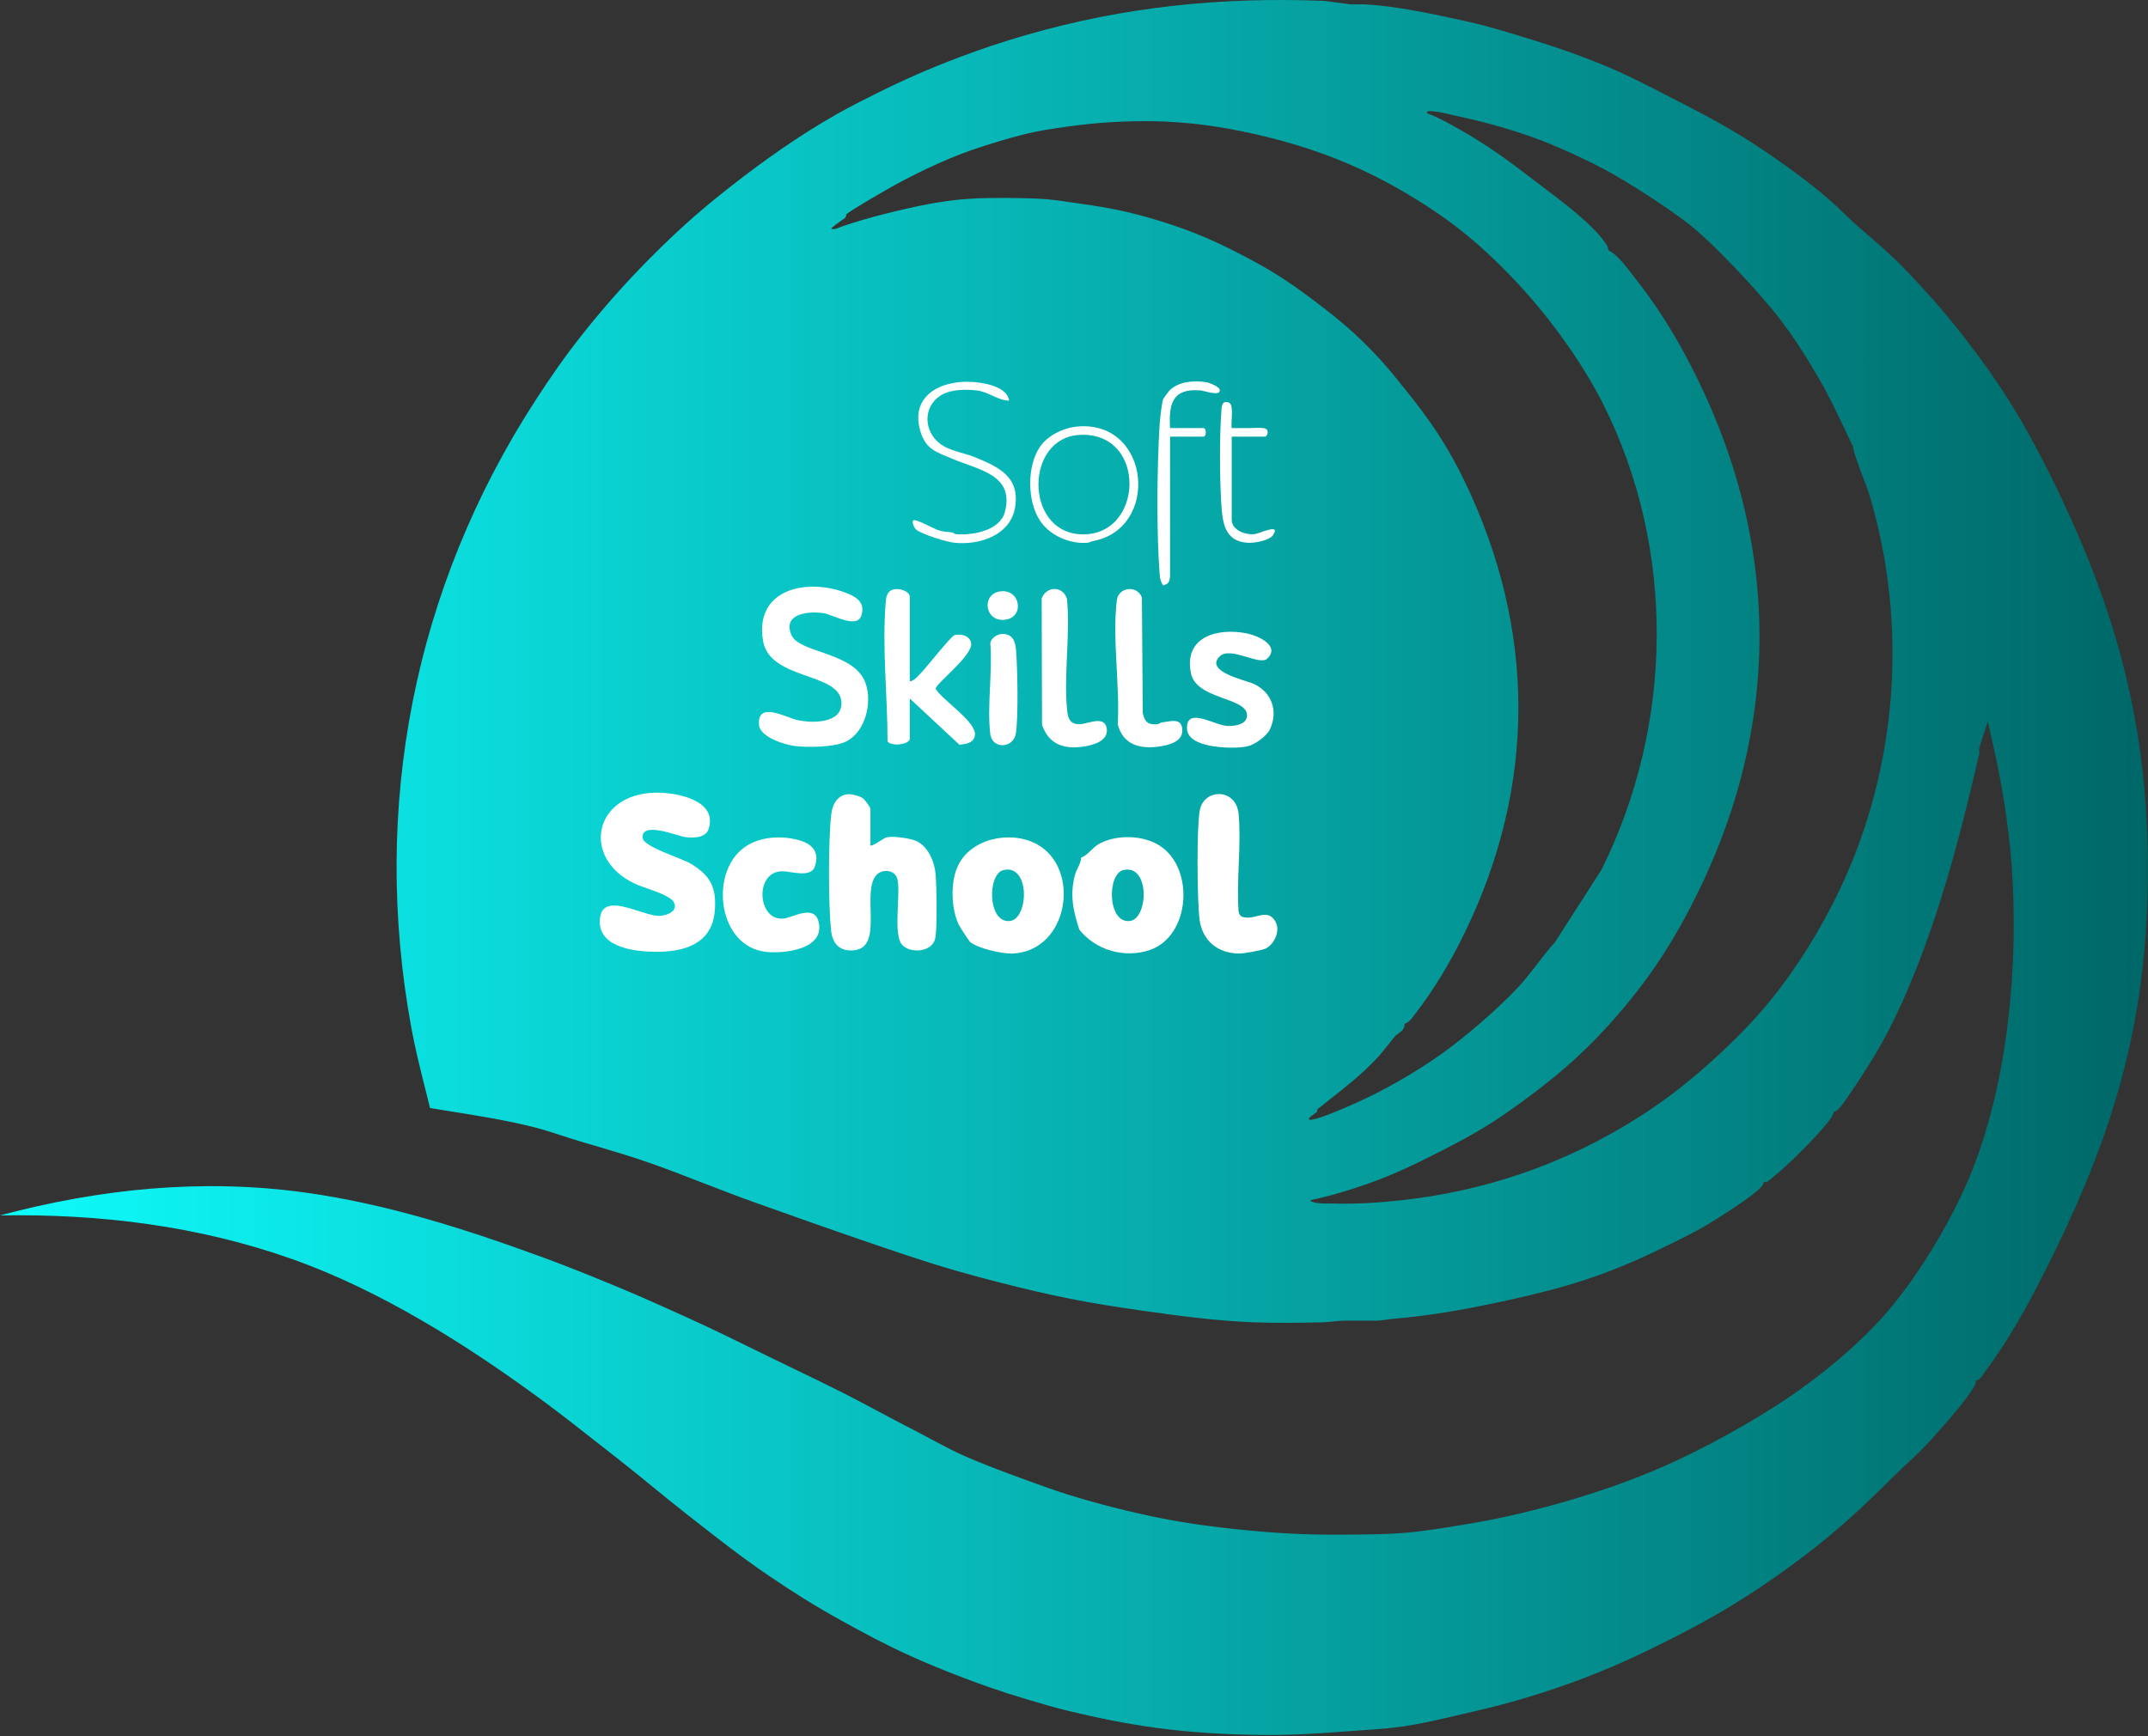 <?xml version="1.0" encoding="UTF-8"?> <svg xmlns="http://www.w3.org/2000/svg" width="919" height="743" viewBox="0 0 919 743" fill="none"><rect x="0" y="0" width="919" height="743" fill="#333333" stroke="none"/><path fill-rule="evenodd" clip-rule="evenodd" d="M875.33 199.662C866.61 182.362 858.42 168.622 846.76 152.782C836.11 138.312 826.28 126.802 813.8 113.962C809.354 109.389 804.709 105.381 800.186 101.479L800.185 101.478C796.53 98.325 792.955 95.24 789.63 91.982C780.03 82.592 770.81 75.662 759.6 67.812C745.02 57.602 734.07 51.552 718.58 43.642C716.63 42.648 714.696 41.65 712.766 40.655C703.365 35.807 694.056 31.007 683.42 26.792C673.93 23.032 666.05 20.282 656.32 17.272C655.509 17.022 654.7 16.772 653.891 16.522L653.839 16.506C645.193 13.832 636.659 11.193 627.75 9.212C614.74 6.322 596.91 2.432 583.8 1.882C582.683 1.836 581.556 1.853 580.429 1.87C579.598 1.883 578.767 1.895 577.94 1.882L566.62 0.382C522.58 -1.378 480.97 2.842 438.77 15.062C428.83 17.942 419.87 20.932 410.2 24.582C398.11 29.152 386.59 34.172 375.04 39.962L374.395 40.285C368.957 43.009 363.481 45.751 358.19 48.752C341.84 58.022 326.79 68.682 312.04 80.252C301.09 88.842 292.7 96.162 282.74 105.892C270.39 117.952 259.74 129.742 249.04 143.252C241.65 152.582 235.66 161.232 229.26 171.082C177.15 251.382 158.63 345.352 176.02 440.042C177.598 448.649 179.729 457.133 181.858 465.607C182.576 468.465 183.294 471.322 183.99 474.182C186.849 474.653 189.715 475.111 192.582 475.568L192.594 475.57C204.637 477.493 216.717 479.421 228.53 482.392C232.351 483.357 236.407 484.677 240.411 485.981C242.842 486.772 245.253 487.557 247.58 488.252C249.637 488.867 251.712 489.48 253.796 490.095L253.804 490.097C261.312 492.314 268.927 494.562 276.15 497.042C284.383 499.87 292.65 503.081 300.931 506.298L300.932 506.298C308.291 509.157 315.662 512.02 323.03 514.622C327.138 516.073 331.238 517.532 335.337 518.991L335.362 519L335.379 519.006C343.7 521.967 352.018 524.928 360.39 527.812C362.372 528.494 364.35 529.177 366.327 529.86L366.329 529.86C380.643 534.803 394.867 539.714 409.47 543.922C415.8 545.752 422.12 547.412 428.52 549.052C438.05 551.482 447.44 553.702 457.09 555.642C467.46 557.732 477.43 559.292 487.85 560.772C504.18 563.092 520.38 565.312 536.93 565.902C546.2 566.232 556.2 566.092 565.5 565.902C567.022 565.872 568.782 565.683 570.442 565.505H570.443C572.044 565.334 573.551 565.172 574.66 565.172H589.31C589.843 565.172 591.13 564.998 592.47 564.816L592.473 564.816C593.596 564.663 594.756 564.506 595.54 564.442C612.95 562.992 628.46 560.072 645.35 556.382C670.03 551.002 687.76 545.512 710.54 534.402C711.048 534.155 711.553 533.909 712.054 533.665C719.946 529.826 727.081 526.355 734.65 521.522L735.09 521.242C739.983 518.12 750.093 511.67 753.42 508.042C753.477 507.98 753.532 507.92 753.584 507.863C754.181 507.215 754.462 506.909 754.49 505.842C755.887 506.077 756.514 505.527 757.314 504.826C757.471 504.689 757.634 504.546 757.81 504.402C764.34 499.122 772.72 490.912 778.3 484.602C778.445 484.438 778.614 484.251 778.799 484.043C780.71 481.911 784.484 477.698 784.52 475.802C786.3 475.522 788.26 472.732 789.22 471.342C799.34 456.672 806.39 445.522 813.82 428.922C829.01 394.972 838.42 358.922 846.78 322.712C846.858 322.374 846.826 321.951 846.792 321.504C846.744 320.866 846.691 320.18 846.95 319.622L850.43 308.802C855.38 329.042 859.18 349.862 860.69 370.702C863.7 412.302 859.22 461.772 843.85 500.712C836.06 520.442 821.71 544.632 807.96 560.782C796.15 574.642 779.17 588.782 764.01 598.872C748.56 609.162 728.99 619.942 712 627.442C696.52 634.272 679.99 639.832 663.66 644.292C651.5 647.602 639.41 650.322 627.03 652.352C626.335 652.466 625.638 652.58 624.939 652.695L624.938 652.695C616.919 654.012 608.718 655.359 600.66 656.012C593.624 656.584 586.501 656.646 579.42 656.708H579.417C578.197 656.718 576.977 656.729 575.76 656.742C562.55 656.882 550.78 656.442 537.67 655.272C523.44 654.012 509.19 652.262 495.18 649.412C483.22 646.982 469.49 643.482 457.82 639.892C452.128 638.141 446.103 635.957 440.413 633.894L440.315 633.859C439.801 633.672 439.289 633.486 438.78 633.302C430.14 630.172 418.56 625.822 410.94 622.312C406.605 620.309 402.043 617.867 397.518 615.445L397.515 615.443C394.88 614.032 392.258 612.629 389.7 611.322C385.016 608.935 380.372 606.456 375.725 603.975C370.641 601.261 365.551 598.544 360.4 595.942C353.637 592.525 346.807 589.229 340.015 585.952L340.007 585.948C336.287 584.152 332.579 582.363 328.9 580.562C327.442 579.848 325.995 579.138 324.557 578.432L324.555 578.432C314.293 573.397 304.44 568.562 293.74 563.712C283.81 559.212 274 554.772 263.71 550.522C253.19 546.182 242.91 541.982 232.21 538.072C199.23 526.012 165.63 515.222 130.64 510.362C86.57 504.242 42.78 508.712 0 520.132C42.63 519.412 84.69 524.562 124.91 538.792C162.69 552.162 199.3 575.252 231.48 598.872C239.284 604.601 247.248 610.859 255.096 617.024L255.097 617.026L255.115 617.039C258 619.306 260.87 621.561 263.71 623.772C268.864 627.784 273.939 631.933 279.016 636.084L279.02 636.087C283.902 640.078 288.785 644.07 293.74 647.942C294.979 648.911 296.201 649.867 297.41 650.814L297.413 650.816C307.956 659.071 317.535 666.571 328.9 674.312C339.33 681.412 348.61 687.222 359.67 693.362C369.68 698.912 379.2 704.012 389.7 708.742C396.74 711.912 403.73 714.772 410.94 717.532C420.41 721.152 429.03 724.162 438.78 727.052L440.31 727.507C445.883 729.167 451.428 730.817 457.09 732.182C469.59 735.192 482.42 737.802 495.18 739.502C509.16 741.362 522.86 742.172 536.93 742.432C550.49 742.682 562.52 742.002 575.75 740.962C577.942 740.791 580.133 740.642 582.323 740.492C588.434 740.076 594.54 739.66 600.65 738.762C608.002 737.683 615.281 735.98 622.486 734.293C624.493 733.824 626.495 733.355 628.49 732.902C641.71 729.892 652.28 726.982 665.12 722.642C682.56 716.742 695.75 710.962 712 702.862C732.13 692.832 747.19 683.922 765.47 670.632C782.76 658.072 794.53 647.412 809.42 632.542C811.409 630.557 813.498 628.611 815.606 626.646C819.105 623.386 822.659 620.074 825.91 616.442L826.276 616.034C831.182 610.559 841.656 598.871 844.6 593.352L844.681 593.201C845.184 592.269 845.32 592.019 845.31 590.792C846.833 590.698 847.765 589.282 848.601 588.011C848.824 587.672 849.041 587.343 849.26 587.052C859.76 572.962 867.62 558.522 875.35 543.182C900.72 492.822 916.29 447.072 918.6 389.022C921.47 316.882 906.92 262.242 875.35 199.632L875.33 199.662ZM499.13 52.081C513.77 52.681 528.18 55.191 542.35 58.672C558.23 62.572 573.91 68.141 588.5 75.522C600.37 81.522 613.13 89.371 623.66 97.501C634.26 105.681 644.81 116.051 653.69 126.072C665.5 139.402 677.93 157.032 685.92 172.952C717.15 235.182 715.98 310.221 685.19 372.191L665.29 403.202C662.623 406.14 660.14 409.359 657.663 412.572C654.948 416.092 652.239 419.605 649.3 422.731C640.66 431.931 626.66 444.011 616.34 451.301C605.1 459.241 591.57 467.001 578.98 472.541C575.04 474.281 565.49 478.402 561.71 479.082C561.677 479.088 561.641 479.094 561.604 479.102C561.029 479.211 559.987 479.41 559.94 478.772C560.534 477.923 561.352 477.36 562.167 476.8C562.571 476.522 562.975 476.243 563.35 475.931C563.579 475.743 563.576 475.296 563.575 475.003C563.574 474.86 563.574 474.754 563.6 474.731C565.532 473.177 567.429 471.686 569.301 470.215C575.916 465.018 582.204 460.078 588.51 453.491C590.629 451.276 592.5 448.905 594.314 446.605C595.145 445.552 595.964 444.513 596.79 443.512C597.173 443.045 597.72 442.665 598.292 442.268C599.583 441.371 601.001 440.385 600.96 438.111C602.628 437.737 603.999 435.885 605.104 434.392C605.298 434.131 605.483 433.881 605.66 433.652C613.8 423.122 620.78 411.241 626.6 399.291C657.39 336.091 657.21 269.422 626.6 205.911C619.18 190.521 611.42 179.232 600.96 166.352C600.229 165.451 599.538 164.593 598.87 163.764C595.486 159.565 592.702 156.111 588.51 151.702C579.81 142.552 573.49 137.251 563.6 129.721C553.12 121.741 546.06 116.942 534.3 110.672C521.04 103.612 510.66 98.992 496.21 94.552C484.07 90.822 475.05 88.951 462.51 87.222C461.02 87.016 459.548 86.796 458.083 86.578C453.493 85.893 448.976 85.219 444.2 85.022C435.32 84.651 424.47 84.541 415.63 85.022C403.07 85.701 390.41 88.552 378.27 91.612C372.04 93.181 366.78 94.731 360.69 96.742C360.327 96.862 359.925 97.03 359.504 97.207C358.175 97.766 356.656 98.404 355.57 97.841C356.764 96.633 358.154 95.664 359.541 94.695C360.164 94.261 360.786 93.827 361.39 93.371C361.905 92.984 362.035 92.228 362.102 91.845C362.124 91.714 362.14 91.627 362.16 91.612C365.34 89.242 374.98 83.671 379.01 81.352C389.91 75.091 403.07 68.722 414.9 64.501C422.57 61.772 434.84 58.111 442.74 56.441C448.11 55.312 456.24 54.191 461.79 53.511C473.88 52.041 486.96 51.541 499.15 52.041L499.13 52.081ZM659.54 60.142C648.69 55.972 635.76 52.302 624.38 49.882L624.4 49.892C623.394 49.678 622.331 49.422 621.246 49.161C618.727 48.556 616.087 47.921 613.76 47.712C613.659 47.703 613.528 47.687 613.376 47.668C612.345 47.541 610.367 47.297 610.48 48.422C615.57 50.332 620.41 53.072 625.12 55.752C636.2 62.052 645.5 68.812 655.15 76.262C656.608 77.387 658.243 78.62 659.988 79.935C669.095 86.802 681.186 95.918 686.65 103.732C686.695 103.796 686.739 103.859 686.783 103.922C687.461 104.892 688.063 105.754 688.11 107.022C691.842 109.011 695.119 113.277 697.94 116.95C698.438 117.598 698.921 118.227 699.39 118.822C706.65 128.022 713.18 137.802 718.88 148.042C763.85 228.852 764.28 315.162 718.88 396.362C710.18 411.912 700.14 425.612 688.11 438.852C675.95 452.222 665.22 461.242 650.75 471.812C638.29 480.912 630.66 485.372 617.05 492.322C603.95 499.012 594.09 503.822 579.69 508.442C573.45 510.442 567.1 512.342 560.65 513.582C560.736 514.574 563.654 514.847 564.642 514.94C564.689 514.944 564.732 514.948 564.77 514.952C565.906 515.065 567.034 515.052 568.161 515.038C568.83 515.031 569.499 515.023 570.17 515.042C580.5 515.352 589.98 514.692 600.2 513.572C617.24 511.702 633.8 508.042 650.01 502.582C672.95 494.852 695.07 483.322 714.47 468.882C729.17 457.942 746.16 442.092 757.69 427.862C768.9 414.022 779.34 397.082 786.99 380.982C811.97 328.432 816.5 267.592 799.81 211.772C799.376 210.328 798.374 207.682 797.262 204.745C795.225 199.363 792.818 193.002 792.85 191.262C791.68 188.844 790.531 186.417 789.383 183.99C785.901 176.628 782.421 169.271 778.33 162.202C773.31 153.522 767.46 144.252 761.36 136.322C752.84 125.252 732.44 103.362 721.8 95.302C712.49 88.252 697.17 78.272 686.64 72.592C678.84 68.382 667.82 63.322 659.54 60.142Z" fill="url(#paint0_linear_393_44)"></path><path d="M362.15 339.951C364.01 339.621 367.41 340.491 369.01 341.511C369.99 342.141 372.41 345.441 372.41 346.171V361.921C374.5 361.691 377.67 358.641 379.74 358.261C382.43 357.761 389.15 358.721 391.76 359.791C396.96 361.941 399.82 368.701 400.28 373.981C400.72 379.081 401.07 397.361 400.1 401.691C398.81 407.451 389.57 408.221 386.01 404.371C381.95 399.961 385.42 382.931 383.98 376.371C383.06 372.191 377.59 371.681 375.02 374.421C368.37 381.511 378.14 404.931 365.82 406.611C359.65 407.451 356.21 404.211 355.56 398.191C354.39 387.231 354.36 359.341 355.64 348.461C356.1 344.591 357.94 340.691 362.15 339.961V339.951Z" fill="white"></path><path d="M317.47 363.391C323.68 358.291 332.72 357.461 340.36 359.181C346.51 360.561 350.95 363.671 348.65 370.761C346.91 376.111 337.84 372.551 333.96 372.881C322.72 373.821 324.23 394.061 335.09 393.101C339.27 392.731 348.48 386.691 350.28 394.691C352.89 406.251 335.61 408.221 327.73 407.351C307.5 405.121 303.6 374.781 317.47 363.401V363.391Z" fill="white"></path><path d="M496.2 361.921C511.23 371.601 509.32 400.721 491.8 406.601C481.1 410.191 468.74 406.641 461.77 397.811C459.1 389.651 457.66 382.921 459.93 374.361C460.59 371.881 462.57 369.511 462.51 367.051C465.83 365.711 467.44 362.531 470.64 360.901C478.11 357.081 489.12 357.361 496.2 361.921ZM480.6 372.341C473.63 373.951 473.74 395.111 483.31 394.151C491.35 393.341 492.13 369.681 480.6 372.341Z" fill="white"></path><path d="M533.55 392.691C537.96 392.891 542.41 388.981 545.58 394.211C547.96 398.131 545.33 403.951 541.61 405.881C540.09 406.671 532.08 408.081 530.26 408.071C521.14 408.031 514.46 402.701 513.23 393.601C512.19 385.921 511.9 353.511 513.37 346.501C515.26 337.431 528.87 337.171 529.92 348.341C531.16 361.571 528.92 376.661 529.92 390.101C530.34 392.301 531.57 392.591 533.56 392.681L533.55 392.691Z" fill="white"></path><path d="M280.84 339.221C289.39 339.141 307.06 342.341 303.22 354.641C301.95 358.731 296.5 358.671 292.99 358.201C290 357.801 274.24 351.241 274.95 358.591C275.32 362.451 291.42 367.151 295.51 369.601C304.07 374.741 306.72 380.011 305.78 390.151C304.5 403.971 292.7 407.341 280.84 407.331C272.35 407.331 256.63 405.761 256.61 394.511C256.58 380.401 274.47 392.001 281.94 391.941C285.33 391.911 290.69 389.781 288.08 385.811C285.97 382.611 275.48 380.011 271.56 378.161C248.43 367.211 253.99 339.461 280.84 339.211V339.221Z" fill="white"></path><path d="M443.46 361.191C462.64 371.451 457.4 406.991 433.2 408.071C428.93 408.261 417.99 405.841 414.89 402.941C414.49 402.561 410.52 396.461 410.13 395.611C406.94 388.651 406.57 377.691 409.76 370.711C415.24 358.721 432.36 355.251 443.46 361.191ZM429.33 372.341C422.36 373.951 422.47 395.111 432.04 394.151C440.16 393.341 440.86 369.681 429.33 372.341Z" fill="white"></path><path d="M461.77 182.461C492.34 180.621 496.11 226.321 467.63 231.541L465.43 232.271C464.31 232.341 462.87 232.371 461.77 232.271C455.19 231.661 448.62 228.341 444.92 222.751C439.46 214.491 439.29 199.481 444.92 191.251C448.49 186.031 455.5 182.841 461.77 182.461ZM461.77 228.611C489.59 230.591 491.19 184.391 461.77 186.121C438.55 187.491 438.39 226.941 461.77 228.611Z" fill="white"></path><path d="M497.66 170.741C497.74 170.521 500.15 167.301 500.4 167.051C504.34 163.201 510.91 162.711 516.16 163.591C517.5 163.821 521.56 165.461 521.83 166.721C522.5 169.921 515.35 167.201 513.44 167.051C501.64 166.161 499.98 172.711 500.59 183.191H514.87C516.25 183.191 516.25 186.851 514.87 186.851H500.59V246.561C500.27 249.481 500.02 249.591 497.66 250.581C496.61 249.021 496.31 247.731 496.16 245.851C494.74 228.151 495.02 199.211 496.16 181.321C496.29 179.281 497.08 172.261 497.66 170.731V170.741Z" fill="white"></path><path d="M533.55 232.271C524.04 231.591 523.02 223.701 522.53 215.821C521.82 204.491 521.74 187.481 522.53 176.201C522.69 173.871 522.74 171.201 525.77 172.291C528.09 173.121 526.51 180.851 526.96 183.201C529.15 183.241 531.37 183.141 533.56 183.201C535.43 183.251 540.5 182.771 541.64 183.551C543.13 184.571 542 186.861 541.26 186.861H526.98V222.391C526.98 226.951 532.87 228.991 536.79 228.571C538.82 228.351 548.28 223.671 544.61 229.031C542.95 231.441 536.42 232.481 533.58 232.281L533.55 232.271Z" fill="white"></path><path d="M415.62 163.421C420.84 163.701 430.99 165.401 431.73 171.471C426.83 171.371 423 167.651 417.82 167.081C412.84 166.531 406.42 166.591 402.19 169.401C394.81 174.311 395.26 184.561 402.07 189.791C406.44 193.141 412.37 193.701 417.08 195.651C427.19 199.831 436.34 203.871 434.33 216.931C432.47 229.011 419.17 233.401 408.29 232.271C405.09 231.941 393.97 228.601 391.77 226.451C390.96 225.651 390.12 223.351 390.71 222.751C391.66 221.791 399.5 226.291 401.54 226.931C403.83 227.651 405.39 227.581 407.56 227.871C407.76 227.901 408.36 228.571 409.33 228.631C416.38 229.091 427.83 227.041 429.93 219.111C434.17 203.061 418.51 201.081 407.56 196.381C401.12 193.611 396.25 192.601 393.85 184.821C389.14 169.531 402.24 162.701 415.62 163.421Z" fill="white"></path><path d="M361.42 253.511C366.05 255.211 370.26 257.551 368.59 263.251C366.77 269.451 356.19 262.901 352.21 262.371C345.81 261.521 334.81 262.501 338.55 271.641C341.84 279.691 365.68 278.791 370.39 292.541C373.19 300.741 370.31 313.011 362.17 317.241C357.18 319.831 345.62 319.951 340.02 319.251C335.66 318.701 325.21 315.451 324.75 310.291C323.83 299.921 336.03 306.921 340.92 308.091C347.35 309.621 360.89 309.751 359.97 300.101C358.78 287.691 329.26 291.001 326.45 274.211C322.77 252.231 344.72 247.381 361.44 253.511H361.42Z" fill="white"></path><path d="M533.55 271.091C538.16 272.031 547.95 276.341 542.15 281.881C538.83 285.051 526.41 276.341 521.79 280.941C515.21 287.481 533.17 291.141 536.48 292.701C544.14 296.311 546.94 304.291 543.36 312.031C541.96 315.071 536.7 318.811 533.55 319.431C528.52 320.421 520.02 319.981 515.08 318.491C511.75 317.491 507.96 315.641 507.84 311.751C507.57 302.281 519.59 310.411 525.1 310.671C528.53 310.831 534.32 309.871 533.44 305.321C532.09 298.411 511.78 299.061 509.54 288.131C506.31 272.391 521.06 268.531 533.54 271.081L533.55 271.091Z" fill="white"></path><path d="M496.2 319.441C488 320.651 480.51 318.941 478.21 309.961C479.21 293.571 475.78 272.661 477.85 256.771C478.58 251.211 486.52 250.301 488.55 255.671L488.92 305.101C489.76 308.511 490.64 310.071 494.42 309.991C495.87 309.961 496.6 309.221 496.93 309.181C500.95 308.681 506.23 306.821 505.79 313.221C505.49 317.551 499.65 318.931 496.2 319.441Z" fill="white"></path><path d="M379.73 254.251C381.59 250.251 389.25 252.521 389.25 255.351V291.611C391.22 291.401 393.04 289.021 394.4 287.601C396.49 285.421 407 272.191 408.3 271.831C411.09 271.061 414.98 272.001 415.49 275.281C416.3 280.511 399.96 292.881 400.29 294.801C403.39 299.821 417.91 308.991 417.11 314.641C416.6 318.201 413.04 318.381 410.49 318.711L389.25 298.931V316.141C389.25 318.501 381.45 319.711 379.73 317.241C379.73 297.751 377.32 277.031 378.97 257.491C379.09 256.091 379.13 255.531 379.73 254.241V254.251Z" fill="white"></path><path d="M463.97 319.441C455.59 320.821 448.7 318.781 445.82 310.121L445.67 256.101C447.75 250.721 454.66 250.631 456.48 256.241C458.03 271.581 454.95 289.421 456.62 304.451C457.01 307.931 458.13 309.891 461.77 309.931C465.11 309.971 472.67 305.831 473.51 311.801C474.25 317.071 467.84 318.811 463.97 319.451V319.441Z" fill="white"></path><path d="M428.54 253.021C437.03 252.501 438.36 265.041 429.14 265.271C420.86 265.481 420.05 253.541 428.54 253.021Z" fill="white"></path><path d="M428.55 271.311C433.02 271.081 434.37 274.201 434.69 278.031C435.33 285.721 435.75 306.801 434.62 313.911C433.61 320.271 424.46 320.871 423.66 313.971C422.27 301.991 424.7 287.431 423.69 275.151C424.05 273.121 426.64 271.411 428.55 271.311Z" fill="white"></path><defs><linearGradient id="paint0_linear_393_44" x1="-0.02" y1="371.252" x2="918.94" y2="371.252" gradientUnits="userSpaceOnUse"><stop stop-color="#0EFBFB"></stop><stop offset="1" stop-color="#006767"></stop></linearGradient></defs></svg> 